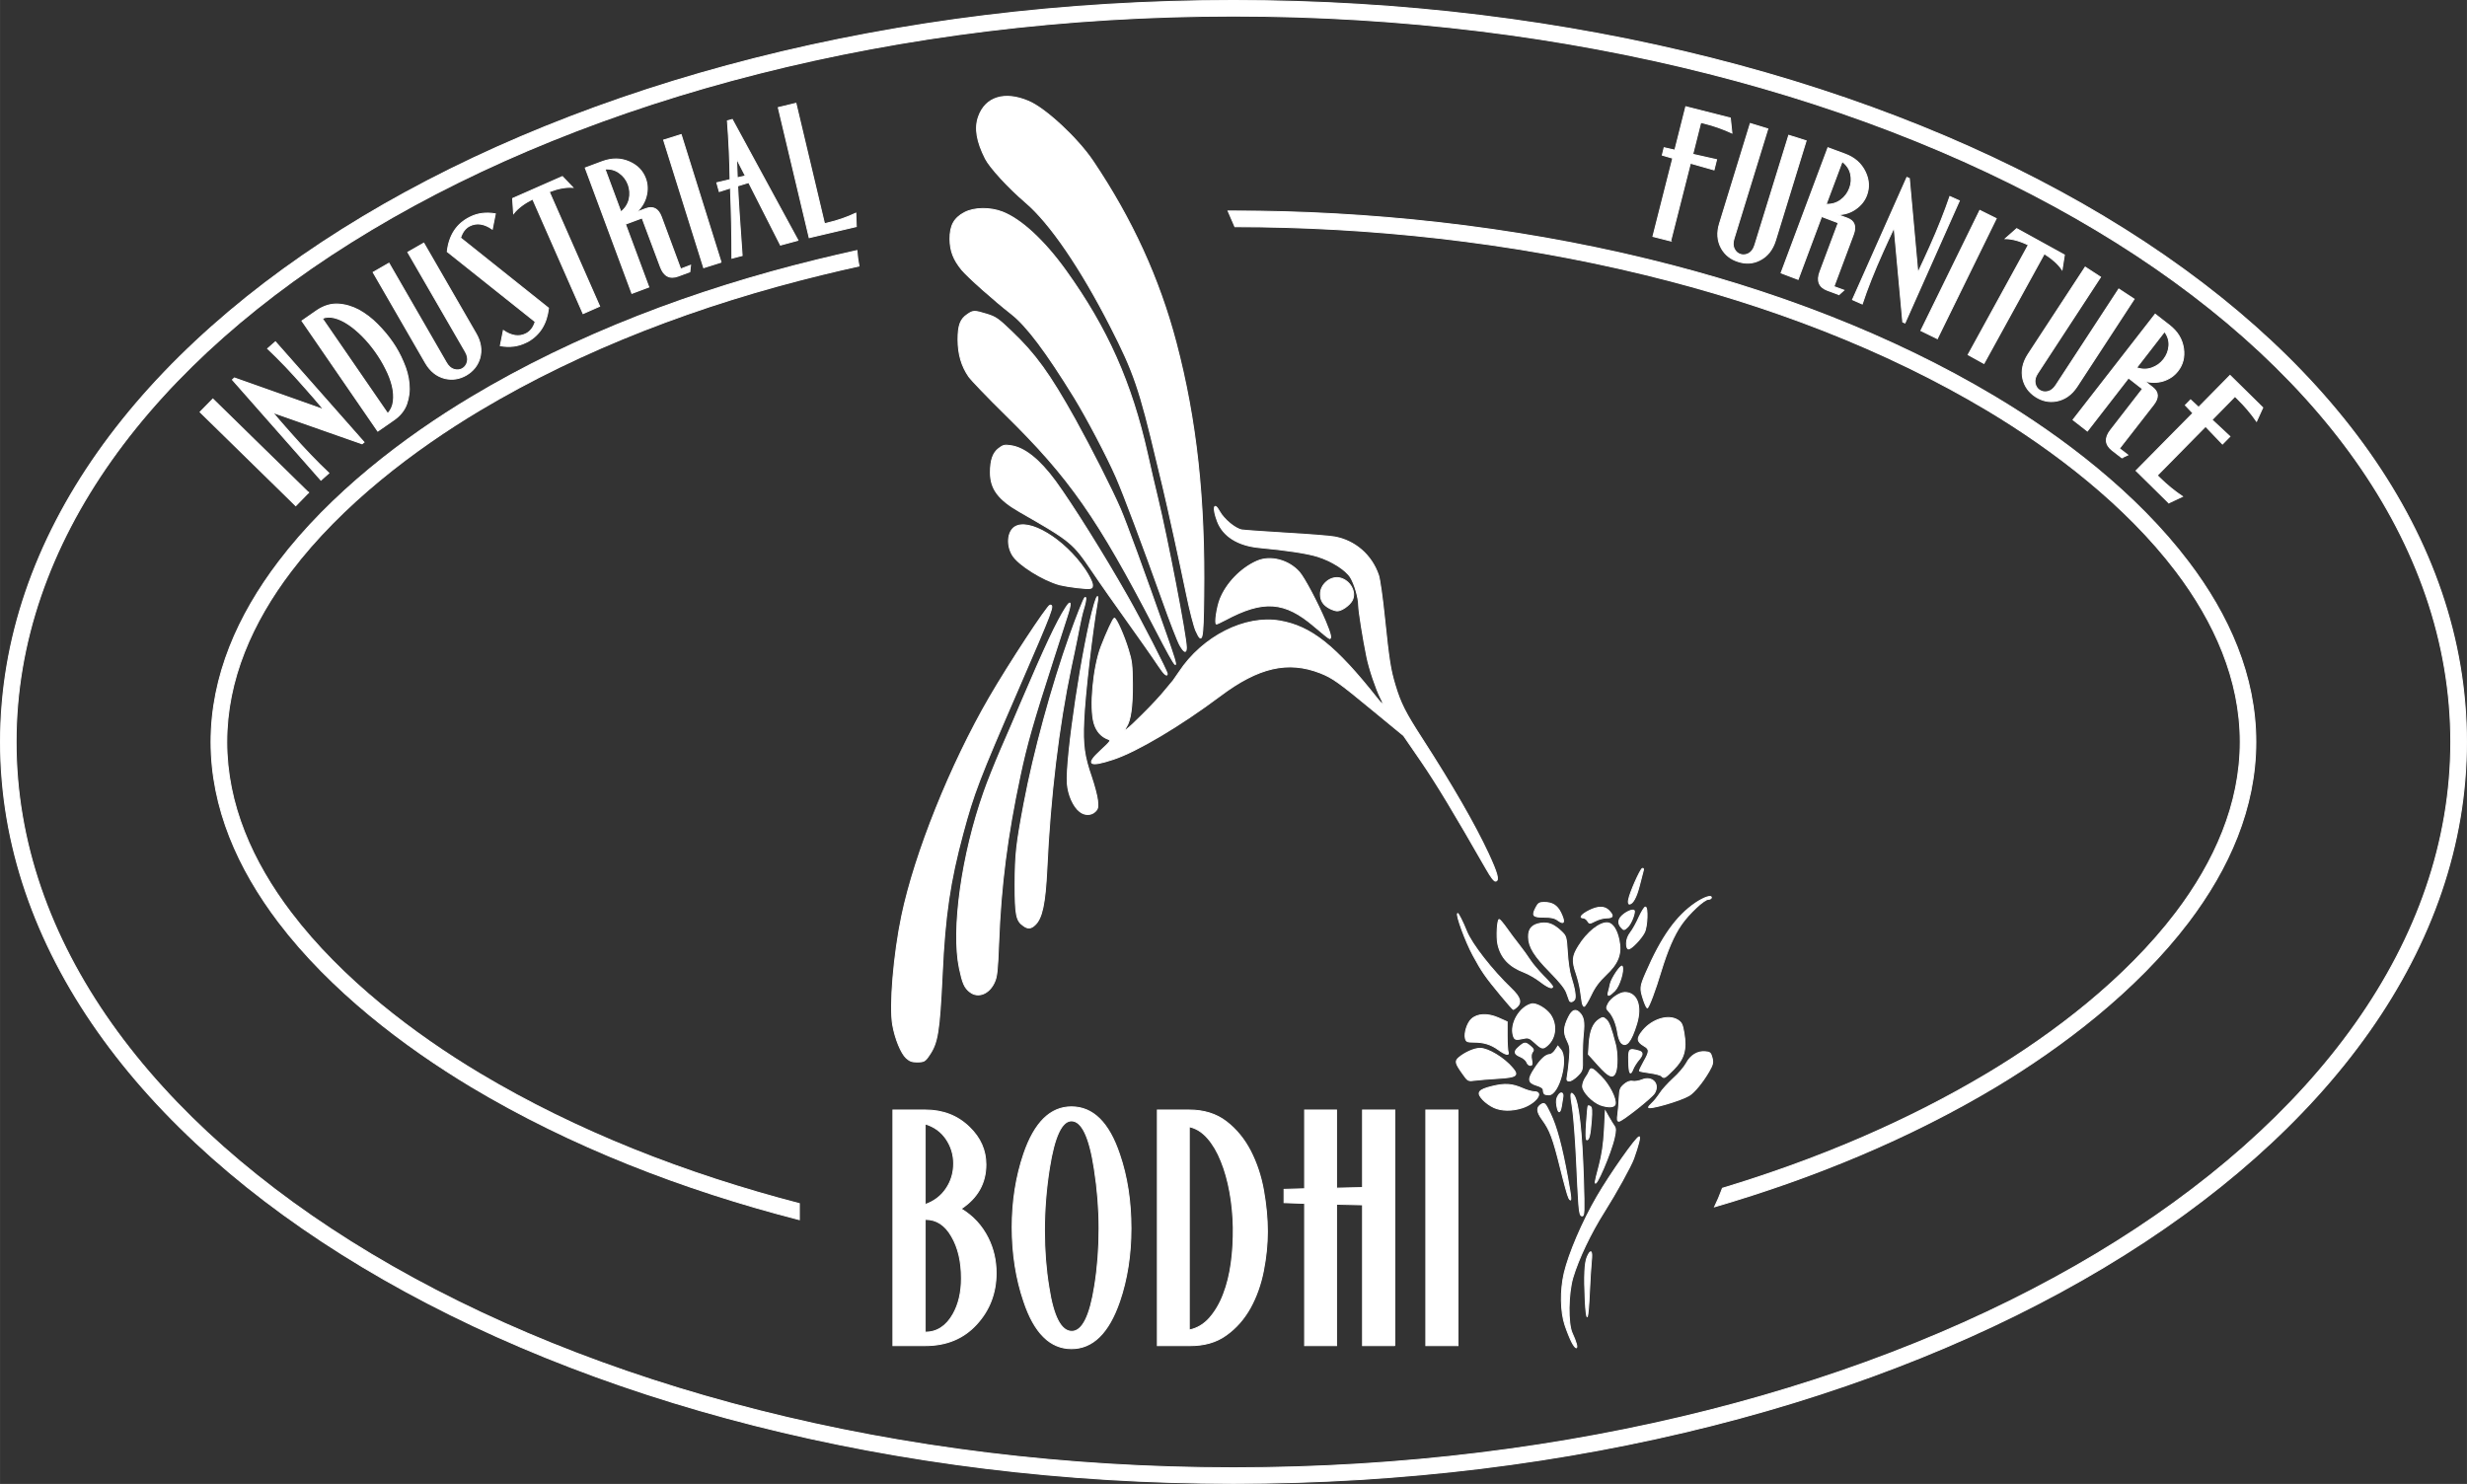 <?xml version="1.0" encoding="UTF-8"?> <svg xmlns="http://www.w3.org/2000/svg" xmlns:xlink="http://www.w3.org/1999/xlink" xml:space="preserve" width="190.872mm" height="114.826mm" version="1.1" style="shape-rendering:geometricPrecision; text-rendering:geometricPrecision; image-rendering:optimizeQuality; fill-rule:evenodd; clip-rule:evenodd" viewBox="0 0 20271 12195"><rect x="0" y="0" width="20271" height="12195" fill="#333333" stroke="none"/> <defs> <style type="text/css"> .str0 {stroke:white;stroke-width:8.092} .fil1 {fill:white} .fil0 {fill:white;fill-rule:nonzero} </style> </defs> <g id="Слой_x0020_1">  <path class="fil0 str0" d="M2535 4048l-105 108 -786 -770 105 -107 786 769zm456 -414l-16 13 -735 -258c49,58 96,113 142,164 117,133 224,245 320,335l-65 58 -727 -825 16 -15 734 260c-53,-64 -105,-124 -155,-180 -111,-127 -213,-234 -306,-321l64 -56 728 825zm237 -177l-124 86 -623 -906 121 -84c57,-39 116,-57 175,-54 59,3 116,20 171,49 54,30 106,69 153,117 48,48 89,97 124,148 34,49 64,103 89,163 26,59 42,118 47,176 6,59 -1,115 -20,169 -19,53 -57,99 -113,136zm-42 -58c26,-28 41,-61 46,-101 5,-39 2,-82 -9,-128 -11,-45 -29,-93 -54,-141 -24,-49 -53,-96 -85,-141 -33,-46 -68,-88 -107,-127 -38,-38 -77,-71 -115,-96 -39,-26 -77,-44 -114,-53 -37,-9 -70,-8 -100,5l538 782zm645 -316c-56,32 -114,41 -175,27 -68,-17 -121,-60 -161,-129l-429 -743 130 -75 472 818c17,29 38,48 63,55 25,7 48,5 69,-7 20,-12 34,-31 40,-56 6,-25 1,-52 -16,-82l-473 -818 131 -75 429 743c40,69 50,137 31,204 -18,59 -55,105 -111,138zm506 -276l-15 7c-64,32 -135,41 -211,27l25 -125c67,46 129,55 185,27 37,-18 62,-51 77,-99l-723 -576c15,-135 78,-230 188,-284 62,-31 130,-40 207,-27l-25 126c-66,-46 -128,-55 -185,-27 -36,18 -61,51 -76,99l723 577c-14,127 -71,219 -170,275zm590 -290l-136 60 -414 -941c-69,34 -122,74 -157,118l-8 -123 409 -180 85 89c-57,-4 -121,8 -193,36l414 941zm741 -283l-95 35c-70,26 -119,0 -147,-77l-150 -401 -137 51 192 517 -139 52 -383 -1031 139 -52c79,-29 153,-29 223,2 66,29 110,75 133,137 17,46 19,95 6,145 -13,51 -40,95 -81,132l79 -30c59,-21 101,1 126,68l159 429 81 -31 -6 54zm-566 -492c36,-29 58,-64 68,-105 9,-41 6,-82 -8,-121 -15,-39 -39,-71 -73,-95 -34,-25 -73,-35 -118,-32l131 353 0 0zm823 413l-143 45 -329 -1049 144 -45 328 1049zm632 -180l-144 39 -261 -514 -91 28c5,116 18,307 37,572l-84 22c0,-190 -4,-382 -12,-577l-92 29 -20 -72 109 -26c-2,-153 -9,-314 -22,-483l40 -11 540 993zm-432 -529l-73 -142 6 157 67 -15zm911 416l-387 91 -254 -1069 145 -35 235 990 26 -7c82,-19 159,-46 231,-80l4 110zm6692 118l-146 -37 163 -643 -86 -25 15 -61 88 20 90 -357 366 93 13 123c-72,-33 -147,-60 -228,-80l-28 -7 -66 262 196 44 -21 84 -194 -55 -162 639zm556 170c-62,-19 -108,-55 -139,-109 -34,-61 -39,-130 -15,-206l252 -820 144 44 -278 903c-10,32 -9,60 2,83 12,24 29,39 52,46 23,7 46,4 68,-8 23,-13 39,-36 49,-68l279 -903 143 45 -252 819c-24,77 -67,131 -129,162 -55,28 -114,32 -176,12zm827 271l-95 -35c-70,-26 -90,-78 -61,-154l150 -401 -137 -52 -193 517 -140 -53 385 -1029 140 52c79,29 134,78 167,147 31,65 34,129 11,191 -17,46 -48,84 -91,114 -43,30 -92,45 -147,46l79 29c59,22 75,67 50,134l-160 428 82 30 -40 36zm-106 -742c46,2 86,-10 120,-35 34,-25 58,-57 73,-97 15,-38 17,-78 8,-119 -10,-41 -33,-74 -69,-101l-132 352zm648 975l-18 -8 -71 -776c-33,69 -63,135 -91,197 -73,162 -130,306 -171,431l-80 -35 447 -1005 20 9 70 775c35,-75 69,-147 99,-215 69,-154 123,-292 164,-412l78 35 -447 1004zm266 129l-135 -66 484 -988 135 67 -484 987zm383 204l-130 -72 495 -902c-69,-34 -132,-51 -189,-52l93 -82 392 216 -19 121c-32,-47 -80,-90 -146,-131l-496 902zm423 272c-54,-36 -88,-83 -103,-144 -15,-68 -1,-135 42,-202l470 -718 126 82 -517 791c-19,28 -25,55 -21,81 5,25 17,45 37,58 21,13 43,17 68,11 26,-6 48,-24 66,-52l517 -791 126 83 -469 718c-44,67 -100,107 -169,120 -60,11 -118,-1 -173,-37zm710 503l-80 -62c-58,-46 -63,-101 -12,-166l262 -338 -115 -90 -338 436 -118 -92 675 -868 117 91c67,52 105,115 116,191 10,71 -6,133 -47,185 -30,39 -70,66 -120,82 -50,15 -101,15 -154,0l66 52c50,38 53,85 9,142l-281 361 69 53 -49 23zm121 -740c43,15 84,16 124,2 40,-14 73,-37 99,-71 25,-32 40,-70 43,-111 3,-42 -9,-81 -36,-117l-230 297 0 0zm265 1111l-269 -265 467 -473 -62 -65 43 -44 66 61 258 -262 269 265 -51 112c-45,-65 -97,-126 -156,-184l-21 -21 -189 193 147 137 -61 62 -139 -145 -397 403 20 20c59,58 121,109 187,153l-112 53z"></path> <path class="fil0 str0" d="M14153 9765c772,-233 1512,-545 2179,-944 534,-320 1132,-772 1549,-1322 315,-416 527,-889 527,-1402 0,-513 -212,-986 -527,-1402 -417,-550 -1015,-1002 -1549,-1322 -846,-506 -1810,-871 -2810,-1115 -1118,-273 -2281,-395 -3375,-395 -18,-43 -37,-86 -56,-129l44 0c1106,0 2284,123 3417,400 1012,247 1988,616 2846,1130 545,326 1156,789 1584,1354 332,437 554,936 554,1479 0,544 -222,1042 -554,1480 -428,564 -1039,1027 -1584,1354 -705,422 -1490,747 -2309,986 23,-48 43,-94 58,-136l6 -16z"></path> <path class="fil0 str0" d="M1863 6097c0,513 211,986 527,1402 417,550 1015,1002 1549,1322 795,476 1694,827 2629,1070l0 132c-958,-246 -1880,-604 -2695,-1092 -545,-327 -1156,-790 -1584,-1354 -332,-438 -555,-936 -555,-1480 0,-543 223,-1042 555,-1479 428,-565 1039,-1028 1584,-1354 858,-514 1834,-883 2846,-1130 107,-26 214,-51 322,-75 3,44 9,86 17,127 -103,23 -207,47 -309,72 -1000,244 -1964,609 -2810,1115 -535,320 -1132,772 -1549,1322 -316,416 -527,889 -527,1402l0 0z"></path> <g id="_105553418970624"> <path class="fil0 str0" d="M7602 11058l-265 0 0 -1936 265 0c146,0 267,47 364,142 90,87 135,189 135,306 0,153 -68,274 -204,364 97,58 171,138 222,240 44,88 66,184 66,288 0,164 -54,305 -161,421 -107,117 -247,175 -422,175l0 0zm0 -1159c74,-26 132,-70 173,-132 41,-61 61,-130 61,-205 0,-73 -20,-140 -61,-201 -41,-61 -99,-103 -173,-125l0 663zm0 1049c96,0 173,-49 229,-148 46,-81 69,-180 69,-295 0,-138 -27,-253 -81,-345 -53,-93 -124,-139 -212,-139l-5 0 0 927zm1202 135c-175,0 -306,-130 -392,-390 -63,-185 -95,-388 -95,-608 0,-216 32,-416 95,-602 88,-258 219,-387 392,-387 177,0 308,130 395,390 63,183 94,386 94,609 0,217 -31,418 -94,601 -89,258 -220,387 -395,387zm3 -142c86,0 149,-125 188,-375 24,-149 36,-306 36,-471 0,-160 -13,-323 -39,-489 -40,-263 -103,-395 -188,-395 -80,0 -140,129 -181,387 -27,170 -41,341 -41,515 0,163 12,317 36,463 37,243 100,365 189,365zm967 117l-264 0 0 -1936 259 0c123,0 225,32 307,95 83,64 149,145 199,242 50,98 86,205 107,322 21,118 32,231 32,339 0,106 -11,214 -33,325 -22,111 -58,212 -108,303 -51,91 -116,166 -198,224 -81,59 -182,87 -301,86zm-2 -128c64,-13 120,-46 167,-99 46,-53 85,-118 114,-195 30,-77 51,-163 64,-258 13,-95 18,-192 17,-291 -2,-98 -11,-195 -28,-289 -17,-94 -41,-180 -72,-256 -30,-76 -68,-140 -112,-190 -44,-50 -94,-81 -150,-93l0 1671zm1689 128l-265 0 0 -1157 -214 -5 0 1162 -262 0 0 -1169 -169 -6 0 -109 169 -5 0 -647 262 0 0 642 214 -5 0 -637 265 0 0 1936zm519 0l-264 0 0 -1936 264 0 0 1936z"></path> <path class="fil1 str0" d="M8846 4829c-46,-5 -109,-16 -138,-23 -137,-37 -340,-164 -388,-243 -50,-81 -42,-190 16,-231 115,-79 409,98 579,349 31,46 58,99 61,119 4,41 -3,43 -130,29l0 0z"></path> <path class="fil1 str0" d="M11010 4906c11,-12 -5,-53 -22,-53 -22,0 -31,18 -22,41 7,19 30,25 44,12z"></path> <path class="fil1 str0" d="M10928 5001c-54,-28 -78,-64 -78,-118 -1,-82 85,-152 161,-133 83,20 136,116 100,184 -21,40 -88,87 -124,86 -12,0 -39,-9 -59,-19z"></path> <path class="fil1 str0" d="M10800 5148c-244,-209 -419,-221 -733,-53 -34,18 -66,33 -71,33 -17,0 3,-136 29,-203 51,-131 173,-257 304,-314 110,-48 259,-9 347,90 42,47 151,254 215,405 43,103 52,142 34,142 -5,0 -61,-45 -125,-100z"></path> <path class="fil1 str0" d="M9828 5187c-17,-36 -52,-174 -80,-310 -51,-248 -151,-704 -193,-879 -13,-53 -35,-144 -49,-203 -142,-599 -188,-735 -381,-1112 -246,-481 -498,-850 -698,-1020 -141,-121 -292,-285 -330,-359 -72,-142 -90,-250 -57,-344 57,-163 216,-212 413,-127 139,59 404,306 529,493 320,476 543,964 681,1488 168,637 239,1288 228,2089 -4,361 -12,396 -63,284z"></path> <path class="fil1 str0" d="M9696 5304c-17,-28 -83,-198 -147,-379 -162,-454 -313,-856 -378,-1005 -75,-171 -239,-483 -343,-653 -233,-378 -392,-589 -517,-687 -142,-111 -358,-303 -408,-363 -68,-83 -96,-154 -97,-252 -1,-111 34,-174 120,-219 81,-42 210,-43 311,-4 154,60 345,237 520,481 341,474 540,921 671,1506 22,102 60,263 83,359 80,330 237,1144 237,1232 0,49 -17,44 -52,-16z"></path> <path class="fil1 str0" d="M9489 5161c-469,-904 -700,-1235 -1223,-1749 -148,-145 -285,-288 -306,-318 -59,-85 -88,-185 -88,-303 0,-118 19,-168 77,-207 48,-33 57,-33 159,-2 74,23 93,36 203,141 198,189 312,347 520,719 132,238 306,581 375,741 48,112 189,496 378,1035 119,337 105,329 -95,-57z"></path> <path class="fil1 str0" d="M9522 5476c-25,-38 -84,-123 -130,-188 -277,-389 -339,-478 -419,-596 -156,-231 -173,-245 -592,-485 -177,-101 -243,-189 -243,-324 0,-102 21,-162 69,-198 35,-27 48,-30 96,-23 114,15 238,114 370,294 140,193 393,596 591,945 108,189 327,616 327,636 0,26 -27,3 -69,-61z"></path> <path class="fil1 str0" d="M8872 6669c-52,-40 -95,-137 -102,-230 -15,-205 127,-1152 222,-1475 21,-73 36,-84 25,-18 -45,260 -103,766 -112,977 -9,200 4,292 63,462 23,68 46,154 50,191 6,59 3,71 -19,93 -33,32 -86,33 -127,0z"></path> <path class="fil1 str0" d="M12212 7140c-264,-461 -406,-697 -532,-881l-147 -214 -242 -199c-293,-242 -340,-275 -443,-316 -265,-103 -508,-47 -821,188 -327,245 -683,457 -879,522 -200,66 -231,44 -102,-74 75,-69 85,-82 65,-89 -61,-21 -101,-66 -121,-133 -38,-128 -7,-463 58,-631 44,-114 99,-233 108,-233 16,0 80,143 115,259 29,93 33,127 34,285 1,184 -15,297 -50,350 -39,59 10,21 133,-102 71,-70 155,-160 186,-200 32,-39 61,-74 65,-78 3,-3 26,-36 50,-72 193,-292 541,-468 827,-419 257,44 458,204 800,636 48,61 61,59 28,-4 -36,-71 -93,-238 -113,-338 -30,-145 -67,-377 -67,-421 0,-63 -34,-179 -68,-233 -39,-61 -154,-134 -270,-170 -83,-26 -251,-52 -479,-73 -176,-17 -298,-94 -344,-217 -41,-108 -29,-165 17,-81 36,66 130,144 184,153 25,4 190,15 366,26 177,10 354,24 394,31 169,30 306,148 363,315 11,32 33,188 49,346 37,358 49,430 87,557 45,150 83,225 224,443 245,380 430,701 541,939 77,166 92,223 62,229 -12,3 -39,-32 -78,-101l0 0z"></path> <path class="fil1 str0" d="M8410 7608c-60,-41 -69,-88 -69,-340 1,-249 9,-325 74,-669 78,-414 228,-964 377,-1381 53,-149 109,-290 120,-304 14,-18 13,16 -2,68 -19,61 -28,101 -60,266 -10,49 -32,157 -50,239 -101,480 -171,1063 -198,1653 -14,286 -39,407 -99,462 -33,30 -57,32 -93,6z"></path> <path class="fil1 str0" d="M7970 8152c-45,-35 -61,-72 -87,-196 -66,-318 20,-933 202,-1447 27,-79 90,-235 138,-347 49,-111 124,-286 167,-388 198,-463 291,-661 366,-779 45,-70 50,-45 13,69 -17,52 -68,212 -115,357 -165,512 -218,696 -273,957 -105,494 -157,897 -175,1370 -9,229 -14,279 -35,324 -43,96 -134,132 -201,80z"></path> <path class="fil1 str0" d="M7446 8694c-42,-39 -91,-158 -111,-272 -27,-156 8,-578 75,-897 108,-514 400,-1242 720,-1793 158,-273 476,-757 498,-759 36,-1 22,35 -263,693 -321,740 -364,851 -454,1186 -105,390 -147,671 -169,1151 -23,480 -37,567 -108,670 -33,49 -42,54 -101,54 -39,0 -59,-7 -87,-33z"></path> <path class="fil1 str0" d="M13382 7394c9,-55 96,-251 113,-257 9,-3 12,4 7,19 -4,13 -18,69 -32,124 -24,94 -54,149 -82,149 -7,0 -10,-16 -6,-35z"></path> <path class="fil1 str0" d="M13045 7568c-9,-14 -25,-25 -36,-25 -36,0 -12,-29 47,-59 75,-38 129,-38 165,0 40,42 35,59 -18,59 -25,0 -67,11 -94,25 -48,24 -49,24 -64,0z"></path> <path class="fil1 str0" d="M12804 7565c-30,-22 -57,-28 -120,-28 -90,0 -99,-12 -61,-83 16,-31 28,-38 64,-38 68,0 107,24 137,84 37,77 30,101 -20,65z"></path> <path class="fil1 str0" d="M13322 7622c-33,-36 -26,-74 22,-110 41,-31 86,-43 86,-23 -1,36 -31,105 -56,129 -29,27 -31,27 -52,4z"></path> <path class="fil1 str0" d="M13365 7752c0,-30 12,-62 33,-89 18,-23 50,-80 70,-126 21,-45 44,-83 52,-83 22,0 16,162 -8,208 -25,51 -107,136 -130,136 -11,0 -17,-16 -17,-46z"></path> <path class="fil1 str0" d="M12657 8067c-36,-28 -95,-62 -131,-76 -124,-47 -193,-119 -218,-231 -13,-58 -5,-204 11,-204 5,0 32,32 60,71 27,39 74,101 104,139 29,37 69,92 88,122 19,30 69,89 111,132 42,42 76,82 76,87 0,23 -40,7 -101,-40l0 0z"></path> <path class="fil1 str0" d="M13216 8152c4,-15 12,-45 16,-67 11,-48 90,-164 98,-143 15,38 -24,162 -62,200 -46,46 -64,50 -52,10z"></path> <path class="fil1 str0" d="M12896 8223c-3,-6 -12,-33 -22,-61 -11,-35 -53,-89 -135,-172 -131,-133 -178,-208 -179,-289 -2,-68 29,-103 101,-114 63,-9 106,9 170,69 38,37 40,44 48,170 4,73 17,161 28,196 33,103 45,176 30,194 -16,18 -32,21 -41,7z"></path> <path class="fil1 str0" d="M12999 8229c-4,-23 -10,-67 -14,-97 -5,-31 -19,-90 -33,-131 -36,-104 -33,-143 19,-226 71,-116 178,-200 242,-191 39,6 73,58 90,141 24,112 -6,192 -108,287 -56,53 -91,100 -122,166 -24,51 -50,92 -56,92 -7,0 -15,-18 -18,-41z"></path> <path class="fil1 str0" d="M13504 8215c-30,-92 -29,-106 21,-221 128,-295 250,-467 410,-575 66,-44 127,-65 127,-43 0,8 -11,14 -24,14 -35,0 -161,118 -223,208 -62,89 -114,212 -167,385 -46,154 -101,300 -113,300 -4,0 -19,-31 -31,-68l0 0z"></path> <path class="fil1 str0" d="M12336 8184c-130,-157 -159,-198 -233,-335 -60,-111 -140,-328 -126,-342 5,-5 44,72 73,145 42,106 210,321 369,473 74,71 86,113 45,150 -13,11 -26,21 -29,21 -3,0 -48,-50 -99,-112z"></path> <path class="fil1 str0" d="M13322 8570c-11,-11 -24,-46 -29,-79 -11,-75 -38,-142 -72,-178 -24,-25 -24,-30 -6,-66 23,-43 95,-91 136,-91 101,0 142,111 97,259 -45,146 -85,196 -126,155z"></path> <path class="fil1 str0" d="M12612 8569c-42,-39 -54,-44 -90,-36 -69,15 -77,13 -88,-25 -27,-97 53,-234 151,-258 38,-9 122,40 156,91 53,80 43,186 -22,246 -40,37 -49,35 -107,-18z"></path> <path class="fil1 str0" d="M12313 8627c-62,-45 -121,-63 -203,-63 -54,0 -62,-4 -69,-30 -11,-44 15,-127 50,-159 48,-45 131,-49 219,-11l74 33 0 114c0,63 4,124 8,135 12,30 -21,23 -79,-19z"></path> <path class="fil1 str0" d="M12545 8728c-5,-14 -28,-34 -52,-44 -52,-22 -56,-42 -15,-78 47,-42 56,-43 94,-11 30,25 33,34 20,50 -10,12 -13,35 -7,64 7,37 4,46 -11,46 -11,0 -24,-12 -29,-27z"></path> <path class="fil1 str0" d="M13383 8723c-3,-104 2,-109 82,-87 38,10 37,32 -3,78 -17,21 -37,53 -44,71 -22,57 -33,38 -35,-62z"></path> <path class="fil1 str0" d="M13133 8754l-81 -90 6 -91c7,-102 33,-164 82,-196 30,-19 34,-19 58,2 23,21 39,63 76,205 17,66 18,184 1,228 -20,53 -55,39 -142,-58z"></path> <path class="fil1 str0" d="M13652 8842c-8,-8 -51,-19 -95,-25 -44,-6 -82,-13 -85,-16 -3,-3 13,-36 34,-74 50,-87 50,-105 1,-133 -58,-35 -60,-62 -8,-125 78,-94 209,-134 286,-87 33,21 40,36 52,107 23,136 1,213 -85,299 -75,75 -77,76 -100,54z"></path> <path class="fil1 str0" d="M12880 8835c5,-27 12,-89 16,-139 7,-77 4,-100 -20,-148 -31,-63 -27,-110 13,-190 29,-58 56,-69 89,-37 35,35 43,77 32,176 -5,47 -8,134 -7,193 2,105 1,108 -40,150 -23,23 -53,43 -67,43 -22,0 -24,-6 -16,-48z"></path> <path class="fil1 str0" d="M12020 8825c-62,-87 -67,-104 -32,-134 48,-41 127,-76 173,-76 67,0 199,80 268,163 52,61 32,75 -120,84 -69,4 -152,11 -186,15 -60,8 -61,8 -103,-52z"></path> <path class="fil1 str0" d="M12690 8989c-5,-5 -9,-19 -9,-31 0,-15 -18,-28 -55,-39 -71,-22 -75,-49 -16,-138 49,-76 91,-114 124,-115 12,0 32,-16 44,-34l23 -35 24 30c63,76 -15,370 -98,370 -16,0 -33,-3 -37,-8z"></path> <path class="fil1 str0" d="M13152 9081c-66,-24 -148,-109 -148,-154 0,-19 10,-49 23,-68 14,-19 28,-44 32,-56 13,-34 26,-28 98,45 65,65 124,180 115,225 -5,27 -56,30 -120,8z"></path> <path class="fil1 str0" d="M13546 9099c0,-4 13,-19 28,-33 15,-13 44,-49 64,-79 19,-31 70,-86 111,-124 42,-37 90,-93 107,-124 35,-67 94,-102 156,-96 39,3 45,9 56,50 10,40 6,56 -26,112 -51,88 -121,173 -163,198 -73,43 -333,118 -333,96z"></path> <path class="fil1 str0" d="M12274 9101c-28,-13 -68,-41 -88,-63 -56,-58 -41,-82 74,-110 106,-26 165,-22 255,18 31,14 72,25 92,26 83,0 12,96 -99,132 -84,27 -170,26 -234,-3z"></path> <path class="fil1 str0" d="M12792 9085c-6,-38 -3,-61 13,-84 22,-34 45,-21 36,20 -2,12 -7,43 -11,69 -11,63 -27,61 -38,-5z"></path> <path class="fil1 str0" d="M13294 9154c4,-34 10,-95 11,-136 3,-64 8,-79 40,-106 25,-21 47,-30 69,-26 18,4 53,-2 78,-12 84,-35 148,33 103,109 -23,38 -266,230 -292,231 -14,0 -16,-14 -9,-60z"></path> <path class="fil1 str0" d="M13036 9230c5,-75 11,-139 13,-141 3,-3 12,-1 20,5 11,6 13,38 7,113 -9,120 -19,160 -37,160 -8,0 -9,-48 -3,-137z"></path> <path class="fil1 str0" d="M13107 9715c0,-6 15,-68 34,-138 23,-86 36,-178 42,-286l8 -160 29 51c16,28 36,61 45,73 12,17 12,38 0,92 -26,124 -158,430 -158,368z"></path> <path class="fil1 str0" d="M12889 9842c-7,-14 -37,-121 -66,-239 -62,-250 -86,-314 -149,-401 -50,-68 -51,-104 -5,-129 23,-12 30,-4 71,81 50,105 93,263 141,525 32,175 34,211 8,163z"></path> <path class="fil1 str0" d="M12973 9900c-4,-51 -13,-225 -20,-386 -8,-161 -22,-345 -32,-408 -20,-120 -17,-143 12,-104 38,52 66,294 78,687 8,270 7,303 -11,303 -15,0 -21,-20 -27,-92z"></path> <path class="fil1 str0" d="M13026 10692c-10,-206 -5,-317 17,-365 29,-65 43,-49 33,38 -4,44 -12,160 -16,259 -4,98 -12,186 -17,196 -6,9 -13,-48 -17,-128z"></path> <path class="fil1 str0" d="M12915 11028c-14,-27 -39,-89 -55,-137 -38,-112 -40,-286 -7,-429 38,-160 149,-421 270,-629 107,-184 323,-491 346,-491 11,0 -7,71 -46,180 -22,61 -145,284 -240,434 -114,180 -212,387 -259,543 -39,132 -42,378 -6,456 34,74 47,121 33,121 -6,0 -23,-22 -36,-48z"></path> </g> <path class="fil0 str0" d="M4 6097c0,-1689 1139,-3215 2980,-4318 1831,-1097 4360,-1775 7151,-1775 2792,0 5320,678 7152,1775 1841,1103 2980,2629 2980,4318 0,1689 -1139,3216 -2980,4318 -1832,1097 -4360,1775 -7152,1775 -2791,0 -5320,-678 -7151,-1775 -1841,-1102 -2980,-2629 -2980,-4318zm3046 -4208c-1803,1079 -2918,2567 -2918,4208 0,1641 1115,3129 2918,4209 1812,1085 4317,1756 7085,1756 2769,0 5274,-671 7086,-1756 1803,-1080 2917,-2568 2917,-4209 0,-1641 -1114,-3129 -2917,-4208 -1812,-1085 -4317,-1757 -7086,-1757 -2768,0 -5273,672 -7085,1757z"></path> </g> </svg> 